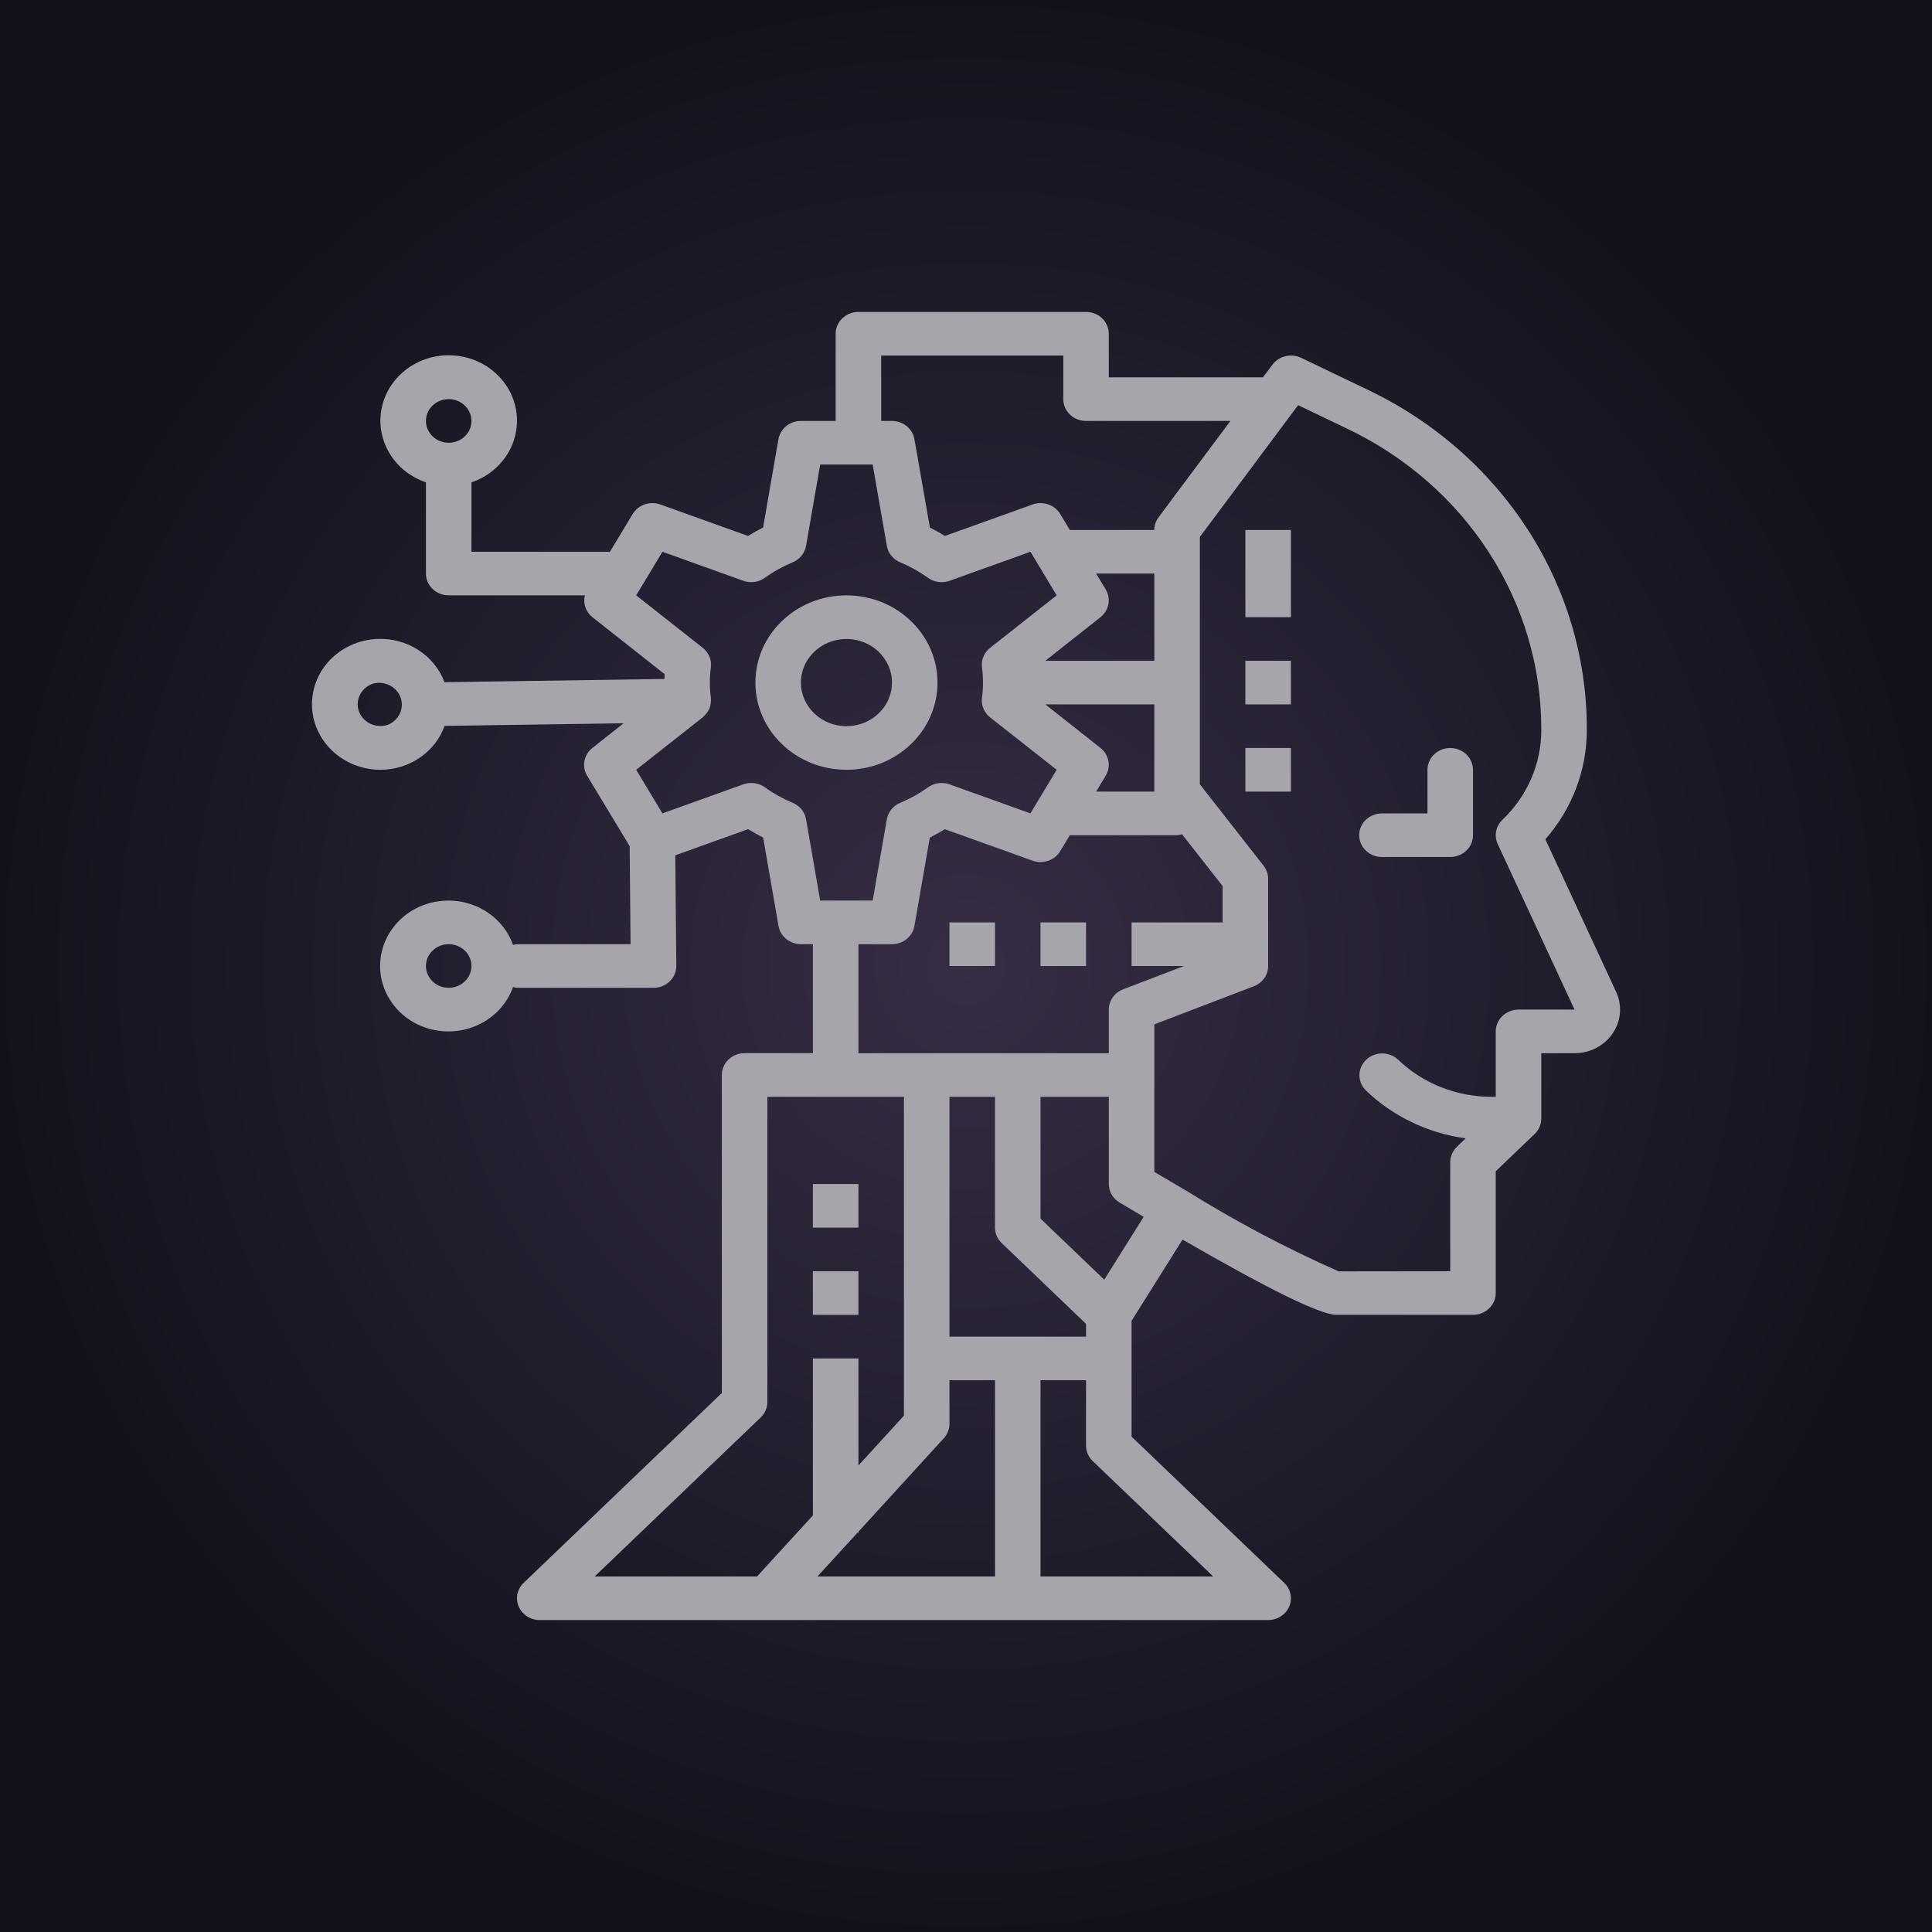 <svg width="192" height="192" viewBox="0 0 192 192" fill="none" xmlns="http://www.w3.org/2000/svg">
<rect width="192" height="192" fill="url(#paint0_radial_270_112)"/>
<path d="M137.336 85.168H144.122C144.722 85.168 145.298 84.94 145.722 84.533C146.146 84.127 146.384 83.576 146.384 83.001V76.501C146.384 75.927 146.146 75.376 145.722 74.969C145.298 74.563 144.722 74.335 144.122 74.335C143.522 74.335 142.947 74.563 142.523 74.969C142.099 75.376 141.86 75.927 141.86 76.501V80.835H137.336C136.736 80.835 136.161 81.063 135.737 81.469C135.312 81.876 135.074 82.427 135.074 83.001C135.074 83.576 135.312 84.127 135.737 84.533C136.161 84.94 136.736 85.168 137.336 85.168ZM84.119 76.501C89.116 76.501 93.168 72.621 93.168 67.835C93.168 63.048 89.116 59.168 84.119 59.168C79.121 59.168 75.071 63.048 75.071 67.835C75.071 72.621 79.121 76.501 84.119 76.501ZM84.119 63.501C86.618 63.501 88.644 65.442 88.644 67.835C88.644 70.228 86.618 72.168 84.119 72.168C81.62 72.168 79.595 70.228 79.595 67.835C79.595 65.442 81.62 63.501 84.119 63.501Z" fill="#A6A5AC"/>
<path d="M34.706 75.781C35.664 76.254 36.727 76.501 37.805 76.5C39.21 76.5 40.58 76.08 41.723 75.298C42.867 74.516 43.727 73.412 44.184 72.14L61.973 71.877L58.87 74.333C58.456 74.659 58.176 75.115 58.08 75.62C57.985 76.124 58.079 76.645 58.347 77.089L62.574 84.083L62.667 93.833H51.377C51.245 93.846 51.114 93.871 50.986 93.909C49.917 90.898 46.731 89.068 43.454 89.587C40.178 90.105 37.774 92.819 37.774 96C37.774 99.181 40.178 101.895 43.454 102.413C46.731 102.932 49.918 101.103 50.986 98.091C51.114 98.129 51.245 98.154 51.377 98.167H64.95C65.553 98.167 66.132 97.936 66.556 97.526C66.766 97.322 66.933 97.081 67.045 96.816C67.158 96.551 67.215 96.267 67.212 95.981L67.108 85L74.346 82.4C74.831 82.701 75.33 82.98 75.842 83.236L77.368 92.02C77.456 92.526 77.729 92.986 78.138 93.317C78.547 93.648 79.066 93.83 79.602 93.829H80.784V104.663H73.998C73.398 104.663 72.823 104.891 72.399 105.297C71.974 105.704 71.736 106.255 71.736 106.829V138.436L52.04 157.302C51.724 157.605 51.509 157.991 51.421 158.411C51.334 158.831 51.379 159.267 51.55 159.662C51.721 160.058 52.011 160.397 52.383 160.635C52.755 160.873 53.192 161 53.639 161H126.026C126.473 161 126.91 160.873 127.282 160.635C127.654 160.397 127.944 160.059 128.114 159.663C128.286 159.267 128.331 158.831 128.243 158.411C128.156 157.991 127.941 157.605 127.625 157.302L112.453 142.77V131.267L117.518 123.187C126.063 128.125 131.228 130.667 132.812 130.667H146.384C146.984 130.667 147.56 130.438 147.984 130.032C148.408 129.626 148.646 129.075 148.646 128.5V116.397L152.506 112.701C152.929 112.293 153.168 111.742 153.171 111.167V104.667H156.475C157.229 104.667 157.971 104.486 158.633 104.142C159.296 103.798 159.858 103.3 160.269 102.695C160.68 102.09 160.926 101.396 160.986 100.676C161.045 99.956 160.917 99.234 160.611 98.574L153.577 83.407C156.246 80.363 157.705 76.512 157.695 72.537C157.746 58.197 149.28 45.077 135.866 38.707L129.305 35.561C128.823 35.331 128.272 35.273 127.749 35.398C127.227 35.522 126.768 35.821 126.456 36.241L125.508 37.5H110.191V33.167C110.191 32.592 109.953 32.041 109.529 31.635C109.104 31.228 108.529 31 107.929 31H85.308C84.709 31 84.133 31.228 83.709 31.635C83.285 32.041 83.046 32.592 83.046 33.167V41.833H79.595C79.059 41.833 78.54 42.015 78.132 42.346C77.723 42.678 77.45 43.138 77.362 43.644L75.835 52.426C75.323 52.682 74.824 52.961 74.34 53.262L65.629 50.136C65.127 49.956 64.575 49.952 64.071 50.125C63.567 50.298 63.144 50.637 62.876 51.081L60.595 54.866C60.537 54.866 60.489 54.833 60.431 54.833H46.853V47.934C49.969 46.88 51.838 43.828 51.279 40.708C50.72 37.587 47.896 35.307 44.591 35.307C41.285 35.307 38.461 37.587 37.902 40.708C37.344 43.828 39.214 46.88 42.329 47.934V57C42.329 57.575 42.568 58.126 42.992 58.532C43.416 58.938 43.991 59.167 44.591 59.167H58.13C58.028 59.558 58.043 59.969 58.174 60.352C58.305 60.735 58.546 61.075 58.869 61.333L66.044 66.992C66.044 67.151 66.044 67.313 66.031 67.474L44.175 67.796C43.675 66.46 42.732 65.317 41.49 64.542C40.247 63.767 38.775 63.403 37.296 63.506C35.818 63.609 34.415 64.172 33.302 65.11C32.19 66.048 31.428 67.309 31.135 68.701C30.841 70.093 31.031 71.538 31.676 72.817C32.321 74.095 33.385 75.136 34.706 75.78L34.706 75.781ZM44.591 98.167C43.991 98.167 43.416 97.938 42.992 97.532C42.568 97.126 42.329 96.575 42.329 96C42.329 95.425 42.568 94.874 42.992 94.468C43.416 94.061 43.992 93.833 44.592 93.833C45.191 93.833 45.767 94.062 46.191 94.468C46.615 94.874 46.854 95.425 46.854 96C46.854 96.575 46.615 97.126 46.191 97.532C45.767 97.938 45.191 98.167 44.591 98.167ZM44.591 39.667C45.191 39.667 45.767 39.895 46.191 40.301C46.615 40.708 46.853 41.259 46.853 41.833C46.853 42.408 46.615 42.959 46.191 43.365C45.767 43.772 45.191 44 44.591 44C43.991 44 43.416 43.772 42.992 43.365C42.568 42.959 42.329 42.408 42.329 41.833C42.329 41.259 42.568 40.708 42.992 40.301C43.416 39.895 43.991 39.667 44.591 39.667ZM85.308 93.833H88.643C89.178 93.833 89.696 93.651 90.104 93.32C90.513 92.989 90.785 92.53 90.873 92.024L92.402 83.24C92.913 82.985 93.412 82.706 93.895 82.404L102.611 85.531C103.112 85.711 103.664 85.715 104.168 85.542C104.672 85.369 105.096 85.03 105.363 84.586L106.321 83H116.978C117.145 82.987 117.309 82.955 117.468 82.905L121.502 88.055V91.667H112.454V96H117.672L111.614 98.32C111.194 98.481 110.834 98.759 110.58 99.118C110.327 99.476 110.191 99.9 110.192 100.333V104.667H85.309L85.308 93.833ZM109.888 58.586L108.933 57H114.716V65.667H103.882L109.367 61.333C109.778 61.008 110.056 60.553 110.151 60.051C110.247 59.548 110.153 59.029 109.888 58.586ZM114.715 70V78.667H108.933L109.888 77.081C110.153 76.638 110.247 76.119 110.151 75.616C110.056 75.113 109.778 74.659 109.367 74.333L103.882 70H114.715ZM99.544 123.532L107.929 131.564V132.833H94.357V109H98.881V122C98.881 122.574 99.12 123.126 99.544 123.532ZM85.205 152.333H85.308V152.221L93.798 142.928C94.159 142.533 94.357 142.025 94.357 141.5V137.167H98.881V156.667H81.236L85.205 152.333ZM59.1 156.667L75.598 140.865C76.022 140.459 76.26 139.908 76.26 139.333V109H89.833V140.685L85.308 145.639V135H80.784V150.601L75.233 156.667H59.1ZM120.565 156.667H103.405V137.167H107.929V143.667C107.929 144.241 108.168 144.792 108.592 145.199L120.565 156.667ZM109.738 127.174L103.405 121.107V109H110.191V117.667C110.191 118.034 110.289 118.395 110.475 118.717C110.661 119.038 110.929 119.309 111.254 119.504C112.098 120.011 112.86 120.458 113.656 120.927L109.738 127.174ZM129.005 40.264L133.841 42.584C145.718 48.222 153.215 59.839 153.171 72.537C153.176 74.196 152.837 75.84 152.174 77.373C151.511 78.906 150.538 80.298 149.309 81.468C148.986 81.778 148.768 82.174 148.685 82.604C148.601 83.034 148.656 83.479 148.841 83.879L156.475 100.333H150.909C150.309 100.333 149.733 100.562 149.309 100.968C148.885 101.374 148.646 101.925 148.646 102.5V109H148.258C146.526 109.005 144.81 108.68 143.21 108.045C141.61 107.411 140.157 106.478 138.936 105.302C138.509 104.905 137.937 104.685 137.343 104.689C136.749 104.693 136.18 104.921 135.76 105.324C135.34 105.726 135.102 106.271 135.098 106.84C135.093 107.409 135.323 107.957 135.737 108.365C138.418 110.941 141.899 112.614 145.658 113.132L144.785 113.968C144.361 114.374 144.122 114.925 144.122 115.5V126.333L133.026 126.346C127.8 124.031 122.754 121.359 117.928 118.351L117.916 118.341H117.902C116.837 117.721 115.769 117.092 114.715 116.466V101.8L124.603 98.013C125.023 97.852 125.383 97.575 125.637 97.216C125.89 96.857 126.026 96.433 126.026 96V87.333C126.026 86.865 125.867 86.409 125.573 86.033L119.24 77.945V53.36L129.005 40.264ZM87.571 35.333H105.667V39.667C105.667 40.241 105.905 40.792 106.33 41.199C106.754 41.605 107.329 41.833 107.929 41.833H122.277L115.138 51.408C114.862 51.774 114.714 52.215 114.715 52.667H106.321L105.364 51.081C105.096 50.637 104.672 50.298 104.168 50.125C103.664 49.952 103.113 49.956 102.611 50.136L93.904 53.263C93.421 52.961 92.922 52.682 92.411 52.427L90.873 43.643C90.785 43.137 90.513 42.678 90.105 42.347C89.696 42.015 89.178 41.834 88.643 41.833H87.571L87.571 35.333ZM63.224 59.167L65.832 54.833L73.865 57.717C74.219 57.844 74.602 57.884 74.977 57.833C75.352 57.782 75.707 57.641 76.011 57.424C76.862 56.809 77.787 56.293 78.764 55.886C79.113 55.743 79.418 55.518 79.652 55.232C79.886 54.946 80.041 54.609 80.103 54.251L81.51 46.167H86.727L88.134 54.252C88.196 54.611 88.351 54.948 88.585 55.234C88.819 55.52 89.124 55.745 89.473 55.888C90.45 56.297 91.374 56.813 92.226 57.427C92.529 57.644 92.885 57.784 93.259 57.835C93.634 57.886 94.016 57.846 94.37 57.719L102.405 54.833L105.011 59.167L98.394 64.382C98.101 64.613 97.874 64.911 97.733 65.248C97.592 65.586 97.541 65.951 97.586 66.312C97.726 67.323 97.726 68.348 97.586 69.359C97.541 69.72 97.592 70.086 97.733 70.423C97.874 70.76 98.101 71.058 98.394 71.29L105.011 76.5L102.405 80.833L94.37 77.95C94.016 77.822 93.634 77.783 93.259 77.834C92.884 77.885 92.529 78.026 92.226 78.243C91.374 78.856 90.45 79.372 89.473 79.781C89.124 79.924 88.819 80.149 88.585 80.435C88.351 80.72 88.196 81.058 88.134 81.416L86.727 89.5H81.508L80.105 81.414C80.043 81.056 79.888 80.718 79.654 80.432C79.42 80.147 79.115 79.922 78.767 79.778C77.789 79.371 76.865 78.855 76.014 78.24C75.71 78.023 75.355 77.882 74.98 77.831C74.604 77.78 74.222 77.82 73.867 77.947L65.832 80.833L63.224 76.5L69.841 71.284C69.88 71.247 69.919 71.207 69.956 71.166C70 71.126 70.041 71.084 70.08 71.04C70.25 70.864 70.388 70.662 70.487 70.442L70.501 70.418C70.596 70.179 70.645 69.926 70.646 69.671C70.654 69.64 70.66 69.609 70.664 69.578C70.664 69.552 70.651 69.53 70.648 69.504C70.646 69.477 70.648 69.404 70.648 69.355C70.509 68.344 70.509 67.319 70.648 66.308C70.693 65.947 70.642 65.581 70.501 65.243C70.359 64.906 70.132 64.608 69.838 64.377L63.224 59.167ZM35.794 69.01C35.927 68.754 36.113 68.526 36.34 68.34C36.567 68.154 36.83 68.013 37.115 67.927C37.672 67.791 38.263 67.863 38.767 68.13C39.271 68.397 39.649 68.837 39.826 69.362C40.002 69.886 39.963 70.456 39.717 70.954C39.471 71.452 39.035 71.841 38.5 72.043C38.217 72.13 37.919 72.163 37.623 72.14C37.327 72.117 37.038 72.038 36.774 71.908C36.51 71.778 36.275 71.599 36.083 71.382C35.89 71.165 35.745 70.914 35.654 70.643C35.473 70.102 35.524 69.515 35.794 69.01Z" fill="#A6A5AC"/>
<path d="M80.784 117.668H85.309V122.001H80.784V117.668ZM80.784 126.335H85.309V130.668H80.784V126.335ZM94.357 91.668H98.881V96.001H94.357V91.668ZM103.405 91.668H107.929V96.001H103.405V91.668ZM123.764 52.668H128.288V61.335H123.764V52.668ZM123.764 65.668H128.288V70.001H123.764V65.668ZM123.764 74.335H128.288V78.668H123.764V74.335Z" fill="#A6A5AC"/>
<defs>
<radialGradient id="paint0_radial_270_112" cx="0" cy="0" r="1" gradientUnits="userSpaceOnUse" gradientTransform="translate(96 96) rotate(90) scale(96)">
<stop stop-color="#372D45"/>
<stop offset="1" stop-color="#12121C"/>
</radialGradient>
</defs>
</svg>
